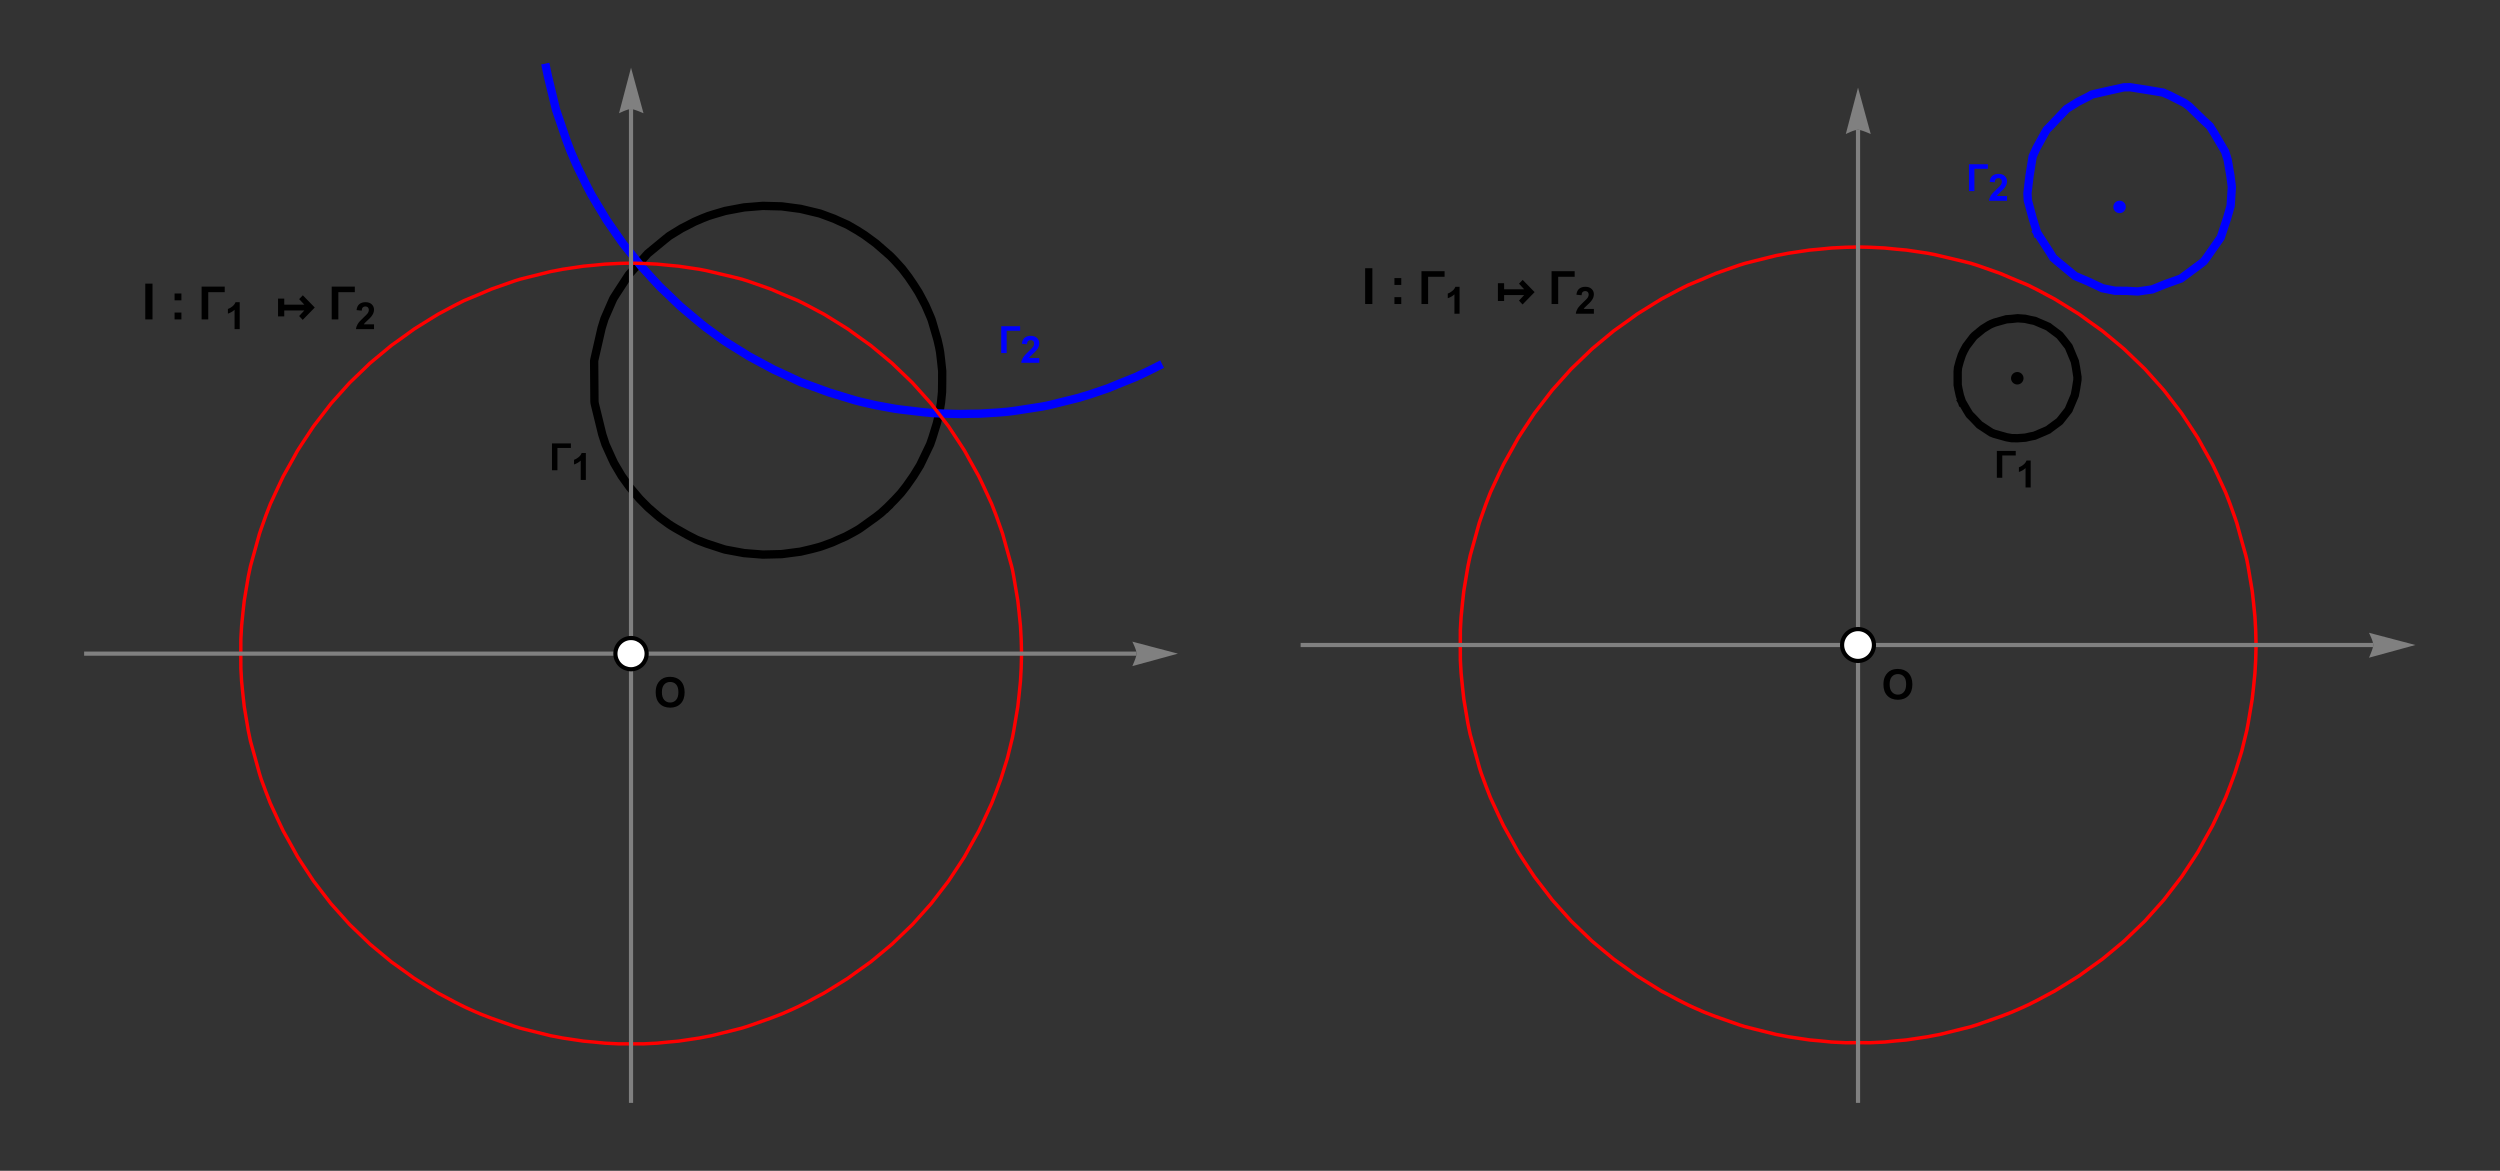 <?xml version="1.0" encoding="UTF-8"?>
<svg xmlns="http://www.w3.org/2000/svg" xmlns:xlink="http://www.w3.org/1999/xlink" width="600pt" height="281pt" viewBox="0 0 600 281" version="1.1">
<rect x="0" y="0" width="600" height="281" fill="#333333" stroke="none"/>
<defs>
<g>
<symbol overflow="visible" id="glyph0-0">
<path style="stroke:none;" d="M 1.25 0 L 1.25 -6.25 L 6.25 -6.25 L 6.25 0 Z M 1.406 -0.156 L 6.094 -0.156 L 6.094 -6.094 L 1.406 -6.094 Z M 1.406 -0.156 "/>
</symbol>
<symbol overflow="visible" id="glyph0-1">
<path style="stroke:none;" d="M 0.434 -3.535 C 0.434 -4.262 0.543 -4.875 0.762 -5.371 C 0.926 -5.734 1.148 -6.062 1.43 -6.352 C 1.711 -6.641 2.02 -6.855 2.355 -6.996 C 2.801 -7.184 3.312 -7.277 3.898 -7.281 C 4.949 -7.277 5.793 -6.949 6.43 -6.297 C 7.059 -5.641 7.375 -4.73 7.379 -3.57 C 7.375 -2.41 7.062 -1.508 6.434 -0.855 C 5.805 -0.207 4.965 0.117 3.918 0.121 C 2.852 0.117 2.004 -0.203 1.375 -0.852 C 0.746 -1.5 0.434 -2.395 0.434 -3.535 Z M 1.926 -3.586 C 1.922 -2.773 2.109 -2.156 2.484 -1.738 C 2.859 -1.32 3.332 -1.113 3.91 -1.113 C 4.484 -1.113 4.957 -1.32 5.328 -1.734 C 5.695 -2.148 5.883 -2.77 5.883 -3.605 C 5.883 -4.422 5.703 -5.035 5.344 -5.441 C 4.984 -5.844 4.504 -6.047 3.91 -6.047 C 3.312 -6.047 2.836 -5.84 2.473 -5.434 C 2.105 -5.02 1.922 -4.406 1.926 -3.586 Z M 1.926 -3.586 "/>
</symbol>
<symbol overflow="visible" id="glyph1-0">
<path style="stroke:none;" d="M 0.562 0 L 0.562 -7.199 L 3.938 -7.199 L 3.938 0 Z M 1.125 -0.562 L 3.375 -0.562 L 3.375 -6.637 L 1.125 -6.637 Z M 1.125 -0.562 "/>
</symbol>
<symbol overflow="visible" id="glyph1-1">
<path style="stroke:none;" d="M 4.816 -5.348 L 1.582 -5.348 L 1.582 0 L 0.277 0 L 0.277 -6.441 L 4.816 -6.441 Z M 4.816 -5.348 "/>
</symbol>
<symbol overflow="visible" id="glyph2-0">
<path style="stroke:none;" d="M 1.125 0 L 1.125 -5.625 L 5.625 -5.625 L 5.625 0 Z M 1.266 -0.141 L 5.484 -0.141 L 5.484 -5.484 L 1.266 -5.484 Z M 1.266 -0.141 "/>
</symbol>
<symbol overflow="visible" id="glyph2-1">
<path style="stroke:none;" d="M 3.543 0 L 2.309 0 L 2.309 -4.652 C 1.855 -4.23 1.32 -3.918 0.711 -3.719 L 0.711 -4.84 C 1.031 -4.941 1.383 -5.141 1.762 -5.438 C 2.137 -5.73 2.395 -6.074 2.539 -6.469 L 3.543 -6.469 Z M 3.543 0 "/>
</symbol>
<symbol overflow="visible" id="glyph2-2">
<path style="stroke:none;" d="M 4.555 -1.148 L 4.555 0 L 0.223 0 C 0.27 -0.43 0.41 -0.84 0.645 -1.23 C 0.879 -1.621 1.34 -2.137 2.035 -2.777 C 2.59 -3.293 2.934 -3.645 3.059 -3.832 C 3.227 -4.086 3.309 -4.336 3.312 -4.586 C 3.309 -4.859 3.234 -5.07 3.09 -5.223 C 2.941 -5.367 2.738 -5.441 2.477 -5.445 C 2.219 -5.441 2.016 -5.363 1.863 -5.211 C 1.707 -5.055 1.617 -4.797 1.602 -4.438 L 0.367 -4.562 C 0.441 -5.238 0.672 -5.727 1.059 -6.023 C 1.445 -6.32 1.93 -6.469 2.508 -6.469 C 3.141 -6.469 3.641 -6.297 4.008 -5.953 C 4.371 -5.609 4.551 -5.184 4.555 -4.676 C 4.551 -4.387 4.5 -4.109 4.398 -3.848 C 4.293 -3.582 4.129 -3.309 3.902 -3.023 C 3.754 -2.832 3.484 -2.555 3.094 -2.199 C 2.703 -1.84 2.453 -1.605 2.352 -1.488 C 2.242 -1.371 2.16 -1.258 2.102 -1.148 Z M 4.555 -1.148 "/>
</symbol>
<symbol overflow="visible" id="glyph3-0">
<path style="stroke:none;" d="M 1.5 0 L 1.5 -7.5 L 7.5 -7.5 L 7.5 0 Z M 1.688 -0.188 L 7.312 -0.188 L 7.312 -7.312 L 1.688 -7.312 Z M 1.688 -0.188 "/>
</symbol>
<symbol overflow="visible" id="glyph3-1">
<path style="stroke:none;" d="M 0.82 0 L 0.82 -8.59 L 2.555 -8.59 L 2.555 0 Z M 0.82 0 "/>
</symbol>
<symbol overflow="visible" id="glyph3-2">
<path style="stroke:none;" d="M 1.18 -4.578 L 1.18 -6.223 L 2.824 -6.223 L 2.824 -4.578 Z M 1.18 0 L 1.18 -1.648 L 2.824 -1.648 L 2.824 0 Z M 1.18 0 "/>
</symbol>
<symbol overflow="visible" id="glyph4-0">
<path style="stroke:none;" d="M 0.688 0 L 0.688 -8.797 L 4.812 -8.797 L 4.812 0 Z M 1.375 -0.688 L 4.125 -0.688 L 4.125 -8.109 L 1.375 -8.109 Z M 1.375 -0.688 "/>
</symbol>
<symbol overflow="visible" id="glyph4-1">
<path style="stroke:none;" d="M 5.887 -6.535 L 1.934 -6.535 L 1.934 0 L 0.34 0 L 0.34 -7.875 L 5.887 -7.875 Z M 5.887 -6.535 "/>
</symbol>
<symbol overflow="visible" id="glyph4-2">
<path style="stroke:none;" d="M 0.57 -5 L 2.062 -5 L 2.062 -3.539 L 6.875 -3.539 L 5.633 -4.875 L 6.516 -5.789 L 9.379 -2.855 L 6.488 0.113 L 5.629 -0.816 L 6.875 -2.148 L 2.062 -2.148 L 2.062 -0.727 L 0.57 -0.727 Z M 0.57 -5 "/>
</symbol>
</g>
<clipPath id="clip1">
  <path d="M 121 11.039 L 288 11.039 L 288 109 L 121 109 Z M 121 11.039 "/>
</clipPath>
<clipPath id="clip2">
  <path d="M 477 11.039 L 545 11.039 L 545 80 L 477 80 Z M 477 11.039 "/>
</clipPath>
</defs>
<g id="surface16">
<path style="fill:none;stroke-width:2;stroke-linecap:square;stroke-linejoin:miter;stroke:rgb(0%,0%,0%);stroke-opacity:1;stroke-miterlimit:3.25;" d="M 212.977 121.719 L 214.73 119.949 L 216.215 118.348 L 217.508 116.695 L 219.25 114.211 L 220.176 112.703 L 220.812 111.672 L 222.605 107.945 L 223.227 106.652 L 223.379 106.215 L 223.77 105.086 L 224.836 101.629 L 225.23 100.004 L 225.523 98.555 L 225.84 96.605 L 226.031 94.711 L 226.082 94.152 L 226.09 94.027 L 226.125 91.582 L 226.129 89.184 L 226.121 88.973 L 225.863 86.562 L 225.621 84.504 L 225.41 83.363 L 224.996 81.539 L 223.77 77.344 L 223.582 76.727 L 223.5 76.516 L 223.281 75.973 L 222.129 73.316 L 221.172 71.492 L 220.453 70.156 L 219.25 68.273 L 218.023 66.473 L 216.512 64.492 L 214.73 62.52 L 213.691 61.449 L 211.742 59.746 L 210.207 58.41 L 207.504 56.426 L 206.348 55.691 L 205.688 55.273 L 203.512 54.008 L 203.398 53.949 L 201.168 52.953 L 200.184 52.5 L 197.223 51.402 L 196.789 51.246 L 196.648 51.207 L 193.074 50.352 L 192.129 50.125 L 190.82 49.953 L 187.609 49.527 L 184.84 49.457 L 183.086 49.41 L 181.414 49.547 L 178.566 49.777 L 174.891 50.465 L 174.047 50.625 L 173.492 50.789 L 171.402 51.402 L 169.941 51.863 L 169.527 52.031 L 168.66 52.367 L 166.648 53.23 L 165.008 54.086 L 163.562 54.82 L 160.949 56.426 L 160.652 56.609 L 160.488 56.734 L 159.48 57.543 L 155.445 60.867 L 151.445 65.344 L 150.934 65.898 L 150.547 66.473 L 148.191 70.09 L 147.297 71.492 L 147.156 71.75 L 146.926 72.254 L 145.07 76.516 L 144.387 78.719 L 142.656 86.285 L 142.605 86.562 L 142.594 86.77 L 142.668 96.312 L 142.691 96.605 L 142.77 97.012 L 144.547 104.27 L 145.324 106.652 L 146.926 110.191 L 147.387 111.16 L 147.684 111.672 L 149.117 114.105 L 149.172 114.199 L 150.965 116.695 L 151.184 116.988 L 151.445 117.297 L 153.375 119.578 L 153.707 119.938 L 155.473 121.719 L 155.742 121.969 L 155.965 122.156 L 157.762 123.711 L 158.289 124.16 L 158.379 124.23 L 160.488 125.762 L 161.039 126.129 L 162.043 126.742 L 165.008 128.418 L 167.066 129.477 L 167.715 129.75 L 169.527 130.441 L 173.559 131.762 L 173.945 131.875 L 174.047 131.906 L 174.199 131.934 L 178.566 132.742 L 181.965 133.012 L 183.086 133.102 L 184.266 133.07 L 187.609 132.988 L 191.48 132.48 L 192.129 132.398 L 192.598 132.285 L 194.82 131.762 L 196.648 131.277 L 197.262 131.082 L 199.742 130.18 L 201.168 129.535 L 202.973 128.746 L 204.738 127.797 L 205.688 127.254 L 205.996 127.082 L 206.512 126.742 L 210.207 124.086 L 211.461 123.109 L 212.977 121.719 "/>
<g clip-path="url(#clip1)" clip-rule="nonzero">
<path style="fill:none;stroke-width:2;stroke-linecap:square;stroke-linejoin:miter;stroke:rgb(0%,0%,100%);stroke-opacity:1;stroke-miterlimit:3.25;" d="M 278.012 87.832 L 275.91 88.898 L 272.523 90.508 L 268.973 91.93 L 265.898 93.191 L 261.73 94.609 L 259.93 95.152 L 258.91 95.473 L 254.344 96.605 L 251.516 97.301 L 250.891 97.418 L 250.004 97.594 L 243.629 98.582 L 241.852 98.809 L 239.703 98.992 L 235.215 99.277 L 232.809 99.309 L 230.328 99.363 L 226.148 99.25 L 223.77 99.133 L 221.672 98.938 L 216.25 98.297 L 214.73 98.086 L 213.586 97.879 L 210.207 97.262 L 207.332 96.605 L 205.98 96.281 L 205.688 96.203 L 205.211 96.078 L 198.859 94.148 L 196.648 93.328 L 192.281 91.754 L 192.055 91.664 L 187.609 89.582 L 185.68 88.703 L 181.691 86.562 L 179.594 85.422 L 178.566 84.773 L 174.93 82.52 L 173.812 81.801 L 173.434 81.539 L 169.527 78.691 L 168.379 77.793 L 166.848 76.516 L 163.23 73.469 L 160.488 70.824 L 158.375 68.816 L 156.211 66.473 L 153.816 63.836 L 151.445 60.855 L 149.562 58.52 L 148.094 56.426 L 145.621 52.855 L 142.406 47.512 L 141.996 46.836 L 141.754 46.383 L 140.875 44.684 L 138.754 40.395 L 137.887 38.473 L 136.965 36.336 L 135.902 33.52 L 133.473 26.41 L 133.434 26.293 L 133.418 26.234 L 133.367 26.012 L 131.504 18.316 L 131.07 16.246 "/>
</g>
<path style="fill:none;stroke-width:0.82;stroke-linecap:square;stroke-linejoin:miter;stroke:rgb(100%,0%,0%);stroke-opacity:1;stroke-miterlimit:3.25;" d="M 105.211 238.383 L 106.242 238.926 L 109.184 240.5 L 111.359 241.594 L 112.789 242.258 L 115.285 243.348 L 117.91 244.363 L 123.453 246.312 L 124.324 246.582 L 124.809 246.738 L 126.957 247.281 L 132.191 248.582 L 133.367 248.797 L 135.023 249.121 L 140.07 249.875 L 142.406 250.082 L 145.18 250.359 L 148.523 250.527 L 151.445 250.512 L 154.367 250.527 L 157.715 250.359 L 160.488 250.082 L 162.82 249.875 L 167.871 249.121 L 169.527 248.797 L 170.699 248.582 L 175.938 247.281 L 178.082 246.738 L 178.566 246.582 L 179.438 246.312 L 184.98 244.363 L 187.609 243.348 L 190.105 242.258 L 191.531 241.594 L 193.711 240.5 L 196.648 238.926 L 197.684 238.383 L 199.551 237.234 L 203.484 234.785 L 205.688 233.184 L 208.977 230.84 L 213.375 227.191 L 214.145 226.539 L 214.73 225.969 L 218.988 221.875 L 223.227 217.145 L 223.496 216.84 L 223.77 216.48 L 227.66 211.422 L 230.512 207.102 L 231.473 205.617 L 232.809 203.195 L 234.926 199.406 L 236.043 197.055 L 238.012 192.789 L 239.039 190.133 L 240.195 187.012 L 240.625 185.648 L 241.77 181.988 L 241.852 181.68 L 242.754 177.969 L 243 176.965 L 243.305 175.348 L 244.27 169.609 L 244.566 166.922 L 244.91 163.523 L 245.078 160.465 L 245.176 156.875 L 245.078 153.285 L 244.91 150.23 L 244.566 146.832 L 244.27 144.145 L 243.305 138.402 L 243 136.785 L 242.754 135.781 L 241.852 132.543 L 240.625 128.105 L 240.152 126.742 L 239.039 123.617 L 238.012 120.961 L 236.043 116.695 L 234.926 114.344 L 232.809 110.555 L 231.473 108.137 L 230.512 106.652 L 227.66 102.328 L 223.77 97.273 L 223.496 96.91 L 223.227 96.605 L 218.988 91.875 L 214.73 87.781 L 214.145 87.211 L 213.375 86.562 L 208.977 82.91 L 205.688 80.566 L 203.484 78.965 L 199.551 76.516 L 197.684 75.367 L 196.648 74.824 L 193.711 73.254 L 191.531 72.156 L 187.609 70.52 L 184.98 69.391 L 179.438 67.438 L 178.566 67.168 L 178.082 67.012 L 175.938 66.473 L 169.527 64.953 L 167.871 64.629 L 162.82 63.879 L 160.488 63.668 L 157.715 63.391 L 154.367 63.223 L 151.445 63.152 L 148.523 63.223 L 145.18 63.391 L 142.406 63.668 L 140.07 63.879 L 135.023 64.629 L 133.367 64.953 L 132.191 65.168 L 126.957 66.473 L 124.809 67.012 L 124.324 67.168 L 123.453 67.438 L 117.91 69.391 L 115.285 70.52 L 111.359 72.156 L 109.184 73.254 L 106.242 74.824 L 105.211 75.367 L 103.34 76.516 L 99.406 78.965 L 97.203 80.566 L 93.918 82.91 L 89.52 86.562 L 88.746 87.211 L 88.164 87.781 L 83.906 91.875 L 79.664 96.605 L 79.398 96.91 L 79.121 97.273 L 75.23 102.328 L 72.379 106.652 L 71.418 108.137 L 70.082 110.555 L 67.965 114.344 L 66.852 116.695 L 64.879 120.961 L 63.852 123.617 L 62.738 126.742 L 62.27 128.105 L 61.043 132.543 L 60.137 135.781 L 59.922 136.785 L 59.586 138.402 L 58.625 144.145 L 58.324 146.832 L 57.984 150.23 L 57.812 153.285 L 57.793 156.875 L 57.812 160.465 L 57.984 163.523 L 58.324 166.922 L 58.625 169.609 L 59.586 175.348 L 59.922 176.965 L 60.137 177.969 L 61.043 181.207 L 62.27 185.648 L 62.695 187.012 L 63.852 190.133 L 64.879 192.789 L 66.852 197.055 L 67.965 199.406 L 70.082 203.195 L 71.418 205.617 L 72.379 207.102 L 75.23 211.422 L 79.121 216.48 L 79.398 216.84 L 79.664 217.145 L 83.906 221.875 L 88.164 225.969 L 88.746 226.539 L 89.52 227.191 L 93.918 230.84 L 97.203 233.184 L 99.406 234.785 L 103.34 237.234 L 105.211 238.383 "/>
<path style="fill:none;stroke-width:1;stroke-linecap:butt;stroke-linejoin:miter;stroke:rgb(50.001%,50.001%,50.001%);stroke-opacity:1;stroke-miterlimit:3.25;" d="M 20.191 156.875 L 272.77 156.875 "/>
<path style=" stroke:none;fill-rule:evenodd;fill:rgb(50.001%,50.001%,50.001%);fill-opacity:1;" d="M 271.762 153.996 L 271.922 154.324 L 272.273 155.109 L 272.461 155.582 L 272.621 156.059 L 272.734 156.5 L 272.77 156.875 L 272.734 157.215 L 272.621 157.652 L 272.461 158.145 L 272.273 158.645 L 271.922 159.504 L 271.762 159.867 L 282.699 156.875 Z M 271.762 153.996 "/>
<path style="fill:none;stroke-width:1;stroke-linecap:butt;stroke-linejoin:miter;stroke:rgb(50.001%,50.001%,50.001%);stroke-opacity:1;stroke-miterlimit:3.25;" d="M 151.445 264.691 L 151.445 26.176 "/>
<path style=" stroke:none;fill-rule:evenodd;fill:rgb(50.001%,50.001%,50.001%);fill-opacity:1;" d="M 148.566 27.184 L 148.895 27.023 L 149.68 26.672 L 150.152 26.488 L 150.629 26.324 L 151.074 26.215 L 151.445 26.176 L 151.785 26.215 L 152.223 26.324 L 152.715 26.488 L 153.215 26.672 L 154.074 27.023 L 154.441 27.184 L 151.445 16.246 Z M 148.566 27.184 "/>
<path style="fill-rule:evenodd;fill:rgb(100%,100%,100%);fill-opacity:1;stroke-width:1;stroke-linecap:square;stroke-linejoin:miter;stroke:rgb(0%,0%,0%);stroke-opacity:1;stroke-miterlimit:3.25;" d="M 155.195 156.875 C 155.195 157.871 154.801 158.824 154.098 159.527 C 153.395 160.23 152.441 160.625 151.445 160.625 C 150.453 160.625 149.496 160.23 148.793 159.527 C 148.09 158.824 147.695 157.871 147.695 156.875 C 147.695 155.883 148.09 154.926 148.793 154.223 C 149.496 153.52 150.453 153.125 151.445 153.125 C 152.441 153.125 153.395 153.52 154.098 154.223 C 154.801 154.926 155.195 155.883 155.195 156.875 Z M 155.195 156.875 "/>
<g style="fill:rgb(0%,0%,0%);fill-opacity:1;">
  <use xlink:href="#glyph0-1" x="156.932" y="169.718"/>
</g>
<g style="fill:rgb(0%,0%,0%);fill-opacity:1;">
  <use xlink:href="#glyph1-1" x="132.2" y="112.859"/>
</g>
<g style="fill:rgb(0%,0%,0%);fill-opacity:1;">
  <use xlink:href="#glyph2-1" x="137.061" y="115.192"/>
</g>
<g style="fill:rgb(0%,0%,100%);fill-opacity:1;">
  <use xlink:href="#glyph1-1" x="240.016" y="84.733"/>
</g>
<g style="fill:rgb(0%,0%,100%);fill-opacity:1;">
  <use xlink:href="#glyph2-2" x="244.876" y="87.067"/>
</g>
<g style="fill:rgb(0%,0%,0%);fill-opacity:1;">
  <use xlink:href="#glyph3-1" x="34.048" y="76.659"/>
</g>
<g style="fill:rgb(0%,0%,0%);fill-opacity:1;">
  <use xlink:href="#glyph3-2" x="40.716" y="76.659"/>
</g>
<g style="fill:rgb(0%,0%,0%);fill-opacity:1;">
  <use xlink:href="#glyph4-1" x="48.046" y="76.659"/>
</g>
<g style="fill:rgb(0%,0%,0%);fill-opacity:1;">
  <use xlink:href="#glyph2-1" x="53.986" y="78.992"/>
</g>
<g style="fill:rgb(0%,0%,0%);fill-opacity:1;">
  <use xlink:href="#glyph4-2" x="66.16" y="76.659"/>
</g>
<g style="fill:rgb(0%,0%,0%);fill-opacity:1;">
  <use xlink:href="#glyph4-1" x="79.269" y="76.659"/>
</g>
<g style="fill:rgb(0%,0%,0%);fill-opacity:1;">
  <use xlink:href="#glyph2-2" x="85.209" y="78.992"/>
</g>
<path style="fill:none;stroke-width:2;stroke-linecap:square;stroke-linejoin:miter;stroke:rgb(0%,0%,0%);stroke-opacity:1;stroke-miterlimit:3.25;" d="M 470.852 96.391 L 472.07 98.492 L 472.68 99.48 L 473.566 100.371 L 475.062 101.949 L 477.59 103.613 L 477.961 103.848 L 478.176 103.926 L 478.621 104.109 L 481.586 104.941 L 482.781 105.152 L 484.188 105.176 L 486.105 105.035 L 487.391 104.742 L 488.258 104.578 L 490.531 103.613 L 491.578 103.148 L 491.996 102.82 L 494.117 101.258 L 494.328 101.086 L 494.836 100.453 L 496.375 98.492 L 496.477 98.352 L 496.602 98.043 L 497.945 94.867 L 498.234 93.375 L 498.582 91.172 L 498.586 90.457 L 498.246 88.254 L 497.961 86.746 L 496.602 83.488 L 496.504 83.246 L 496.426 83.137 L 495.312 81.699 L 494.359 80.512 L 493.926 80.16 L 491.996 78.727 L 491.625 78.43 L 490.688 78.016 L 488.305 77 L 487.391 76.824 L 486.035 76.512 L 484.25 76.383 L 482.781 76.539 L 481.535 76.629 L 478.703 77.426 L 478.176 77.645 L 477.922 77.738 L 477.371 78.016 L 475.871 78.949 L 475.027 79.641 L 473.887 80.578 L 473.566 80.914 L 472.652 82.117 L 471.879 83.137 L 471.266 84.266 L 470.832 85.215 L 470.336 86.727 L 469.922 88.254 L 469.836 89.227 L 469.844 92.395 L 470.023 93.375 L 470.367 94.934 L 470.852 96.391 "/>
<g clip-path="url(#clip2)" clip-rule="nonzero">
<path style="fill:none;stroke-width:2;stroke-linecap:square;stroke-linejoin:miter;stroke:rgb(0%,0%,100%);stroke-opacity:1;stroke-miterlimit:3.25;" d="M 488.914 55.844 L 491.996 60.621 L 492.734 61.836 L 493.676 62.66 L 497.996 66.23 L 501.211 67.59 L 504.562 69.172 L 507.617 69.777 L 510.426 69.805 L 513.074 69.953 L 516.539 69.457 L 519.641 68.199 L 523.414 66.852 L 528.438 63.121 L 528.852 62.781 L 528.918 62.73 L 528.973 62.66 L 529.559 61.875 L 532.973 57 L 534.488 52.422 L 535.355 49.406 L 535.645 44.875 L 535.301 42.184 L 534.648 38.383 L 534.043 36.418 L 531.414 31.945 L 530.359 30.273 L 528.852 28.891 L 525.41 25.535 L 524.246 24.695 L 520.715 22.902 L 519.641 22.445 L 519.176 22.223 L 516.066 21.707 L 511.133 20.922 L 510.426 20.953 L 509.75 20.957 L 506.34 21.707 L 502.086 22.68 L 501.211 23.172 L 498.801 24.387 L 495.984 26.141 L 491.996 30.344 L 491.234 31.102 L 490.734 31.945 L 488.746 35.555 L 487.836 37.562 L 487.09 42.184 L 486.582 46.406 L 486.684 48.086 L 487.852 52.422 L 488.914 55.844 "/>
</g>
<path style="fill:none;stroke-width:0.836;stroke-linecap:square;stroke-linejoin:miter;stroke:rgb(100%,0%,0%);stroke-opacity:1;stroke-miterlimit:3.25;" d="M 398.801 237.879 L 399.852 238.43 L 402.848 240.035 L 405.066 241.152 L 406.523 241.824 L 409.066 242.938 L 411.746 243.969 L 417.395 245.957 L 418.281 246.234 L 418.777 246.395 L 420.965 246.945 L 426.301 248.273 L 427.496 248.492 L 429.184 248.82 L 434.332 249.59 L 436.711 249.801 L 439.535 250.086 L 442.945 250.254 L 445.926 250.238 L 448.902 250.254 L 452.312 250.086 L 455.141 249.801 L 457.52 249.59 L 462.664 248.82 L 464.352 248.492 L 465.547 248.273 L 470.887 246.945 L 473.074 246.395 L 473.566 246.234 L 474.457 245.957 L 480.105 243.969 L 482.781 242.938 L 485.324 241.824 L 486.781 241.152 L 489 240.035 L 491.996 238.43 L 493.051 237.879 L 494.953 236.707 L 498.965 234.211 L 501.211 232.578 L 504.559 230.191 L 509.043 226.469 L 509.828 225.809 L 510.426 225.227 L 514.766 221.055 L 519.086 216.23 L 519.359 215.922 L 519.641 215.551 L 523.605 210.398 L 526.512 205.992 L 527.492 204.48 L 528.852 202.012 L 531.012 198.152 L 532.148 195.754 L 534.156 191.41 L 535.203 188.699 L 536.383 185.516 L 536.816 184.129 L 537.984 180.398 L 538.066 180.082 L 538.988 176.301 L 539.238 175.277 L 539.551 173.629 L 540.531 167.777 L 540.836 165.039 L 541.184 161.574 L 541.359 158.461 L 541.457 154.801 L 541.359 151.145 L 541.184 148.027 L 540.836 144.562 L 540.531 141.824 L 539.551 135.977 L 539.238 134.324 L 538.988 133.301 L 538.066 130.004 L 536.816 125.477 L 536.336 124.09 L 535.203 120.906 L 534.156 118.195 L 532.148 113.852 L 531.012 111.453 L 528.852 107.594 L 527.492 105.125 L 526.512 103.613 L 523.605 99.207 L 519.641 94.051 L 519.359 93.684 L 519.086 93.375 L 514.766 88.551 L 510.426 84.379 L 509.828 83.797 L 509.043 83.137 L 504.559 79.414 L 501.211 77.027 L 498.965 75.395 L 494.953 72.898 L 493.051 71.727 L 491.996 71.176 L 489 69.57 L 486.781 68.453 L 482.781 66.785 L 480.105 65.633 L 474.457 63.645 L 473.566 63.371 L 473.074 63.211 L 470.887 62.66 L 464.352 61.113 L 462.664 60.781 L 457.52 60.016 L 455.141 59.805 L 452.312 59.52 L 448.902 59.352 L 445.926 59.277 L 442.945 59.352 L 439.535 59.52 L 436.711 59.805 L 434.332 60.016 L 429.184 60.781 L 427.496 61.113 L 426.301 61.332 L 420.965 62.66 L 418.777 63.211 L 418.281 63.371 L 417.395 63.645 L 411.746 65.633 L 409.066 66.785 L 405.066 68.453 L 402.848 69.57 L 399.852 71.176 L 398.801 71.727 L 396.895 72.898 L 392.887 75.395 L 390.641 77.027 L 387.289 79.414 L 382.805 83.137 L 382.02 83.797 L 381.426 84.379 L 377.086 88.551 L 372.762 93.375 L 372.488 93.684 L 372.211 94.051 L 368.246 99.207 L 365.336 103.613 L 364.359 105.125 L 362.996 107.594 L 360.84 111.453 L 359.703 113.852 L 357.695 118.195 L 356.645 120.906 L 355.512 124.09 L 355.031 125.477 L 353.781 130.004 L 352.859 133.301 L 352.637 134.324 L 352.297 135.977 L 351.316 141.824 L 351.012 144.562 L 350.664 148.027 L 350.488 151.145 L 350.473 154.801 L 350.488 158.461 L 350.664 161.574 L 351.012 165.039 L 351.316 167.777 L 352.297 173.629 L 352.637 175.277 L 352.859 176.301 L 353.781 179.602 L 355.031 184.129 L 355.469 185.516 L 356.645 188.699 L 357.695 191.41 L 359.703 195.754 L 360.84 198.152 L 362.996 202.012 L 364.359 204.48 L 365.336 205.992 L 368.246 210.398 L 372.211 215.551 L 372.488 215.922 L 372.762 216.23 L 377.086 221.055 L 381.426 225.227 L 382.02 225.809 L 382.805 226.469 L 387.289 230.191 L 390.641 232.578 L 392.887 234.211 L 396.895 236.707 L 398.801 237.879 "/>
<path style="fill:none;stroke-width:1;stroke-linecap:butt;stroke-linejoin:miter;stroke:rgb(50.001%,50.001%,50.001%);stroke-opacity:1;stroke-miterlimit:3.25;" d="M 312.148 154.801 L 569.582 154.801 "/>
<path style=" stroke:none;fill-rule:evenodd;fill:rgb(50.001%,50.001%,50.001%);fill-opacity:1;" d="M 568.555 151.867 L 568.719 152.203 L 569.074 153.004 L 569.266 153.484 L 569.43 153.969 L 569.543 154.422 L 569.582 154.801 L 569.543 155.148 L 569.43 155.594 L 569.266 156.094 L 569.074 156.605 L 568.719 157.48 L 568.555 157.852 L 579.703 154.801 Z M 568.555 151.867 "/>
<path style="fill:none;stroke-width:1;stroke-linecap:butt;stroke-linejoin:miter;stroke:rgb(50.001%,50.001%,50.001%);stroke-opacity:1;stroke-miterlimit:3.25;" d="M 445.926 264.691 L 445.926 31.145 "/>
<path style=" stroke:none;fill-rule:evenodd;fill:rgb(50.001%,50.001%,50.001%);fill-opacity:1;" d="M 442.992 32.172 L 443.324 32.008 L 444.125 31.652 L 444.605 31.461 L 445.094 31.297 L 445.543 31.184 L 445.926 31.145 L 446.27 31.184 L 446.715 31.297 L 447.219 31.461 L 447.73 31.652 L 448.605 32.008 L 448.977 32.172 L 445.926 21.023 Z M 442.992 32.172 "/>
<path style="fill-rule:evenodd;fill:rgb(100%,100%,100%);fill-opacity:1;stroke-width:1;stroke-linecap:square;stroke-linejoin:miter;stroke:rgb(0%,0%,0%);stroke-opacity:1;stroke-miterlimit:3.25;" d="M 449.746 154.801 C 449.746 155.816 449.344 156.789 448.629 157.504 C 447.91 158.223 446.938 158.625 445.926 158.625 C 444.91 158.625 443.938 158.223 443.223 157.504 C 442.504 156.789 442.102 155.816 442.102 154.801 C 442.102 153.789 442.504 152.816 443.223 152.098 C 443.938 151.383 444.91 150.98 445.926 150.98 C 446.938 150.98 447.91 151.383 448.629 152.098 C 449.344 152.816 449.746 153.789 449.746 154.801 Z M 449.746 154.801 "/>
<path style=" stroke:none;fill-rule:evenodd;fill:rgb(0%,0%,0%);fill-opacity:1;" d="M 485.648 90.781 C 485.648 91.18 485.488 91.559 485.207 91.84 C 484.926 92.121 484.543 92.281 484.148 92.281 C 483.75 92.281 483.367 92.121 483.086 91.84 C 482.805 91.559 482.648 91.18 482.648 90.781 C 482.648 90.383 482.805 90 483.086 89.719 C 483.367 89.438 483.75 89.281 484.148 89.281 C 484.543 89.281 484.926 89.438 485.207 89.719 C 485.488 90 485.648 90.383 485.648 90.781 Z M 485.648 90.781 "/>
<path style=" stroke:none;fill-rule:evenodd;fill:rgb(0%,0%,100%);fill-opacity:1;" d="M 510.195 49.66 C 510.195 50.055 510.039 50.438 509.758 50.719 C 509.477 51 509.094 51.16 508.695 51.16 C 508.301 51.16 507.918 51 507.637 50.719 C 507.355 50.438 507.195 50.055 507.195 49.66 C 507.195 49.262 507.355 48.879 507.637 48.598 C 507.918 48.316 508.301 48.16 508.695 48.16 C 509.094 48.16 509.477 48.316 509.758 48.598 C 510.039 48.879 510.195 49.262 510.195 49.66 Z M 510.195 49.66 "/>
<g style="fill:rgb(0%,0%,0%);fill-opacity:1;">
  <use xlink:href="#glyph0-1" x="451.591" y="167.825"/>
</g>
<g style="fill:rgb(0%,0%,0%);fill-opacity:1;">
  <use xlink:href="#glyph1-1" x="478.964" y="114.662"/>
</g>
<g style="fill:rgb(0%,0%,0%);fill-opacity:1;">
  <use xlink:href="#glyph2-1" x="483.824" y="116.995"/>
</g>
<g style="fill:rgb(0%,0%,100%);fill-opacity:1;">
  <use xlink:href="#glyph1-1" x="472.275" y="45.862"/>
</g>
<g style="fill:rgb(0%,0%,100%);fill-opacity:1;">
  <use xlink:href="#glyph2-2" x="477.135" y="48.196"/>
</g>
<g style="fill:rgb(0%,0%,0%);fill-opacity:1;">
  <use xlink:href="#glyph3-1" x="326.814" y="72.963"/>
</g>
<g style="fill:rgb(0%,0%,0%);fill-opacity:1;">
  <use xlink:href="#glyph3-2" x="333.482" y="72.963"/>
</g>
<g style="fill:rgb(0%,0%,0%);fill-opacity:1;">
  <use xlink:href="#glyph4-1" x="340.812" y="72.963"/>
</g>
<g style="fill:rgb(0%,0%,0%);fill-opacity:1;">
  <use xlink:href="#glyph2-1" x="346.752" y="75.296"/>
</g>
<g style="fill:rgb(0%,0%,0%);fill-opacity:1;">
  <use xlink:href="#glyph4-2" x="358.925" y="72.963"/>
</g>
<g style="fill:rgb(0%,0%,0%);fill-opacity:1;">
  <use xlink:href="#glyph4-1" x="372.035" y="72.963"/>
</g>
<g style="fill:rgb(0%,0%,0%);fill-opacity:1;">
  <use xlink:href="#glyph2-2" x="377.975" y="75.296"/>
</g>
</g>
</svg>
